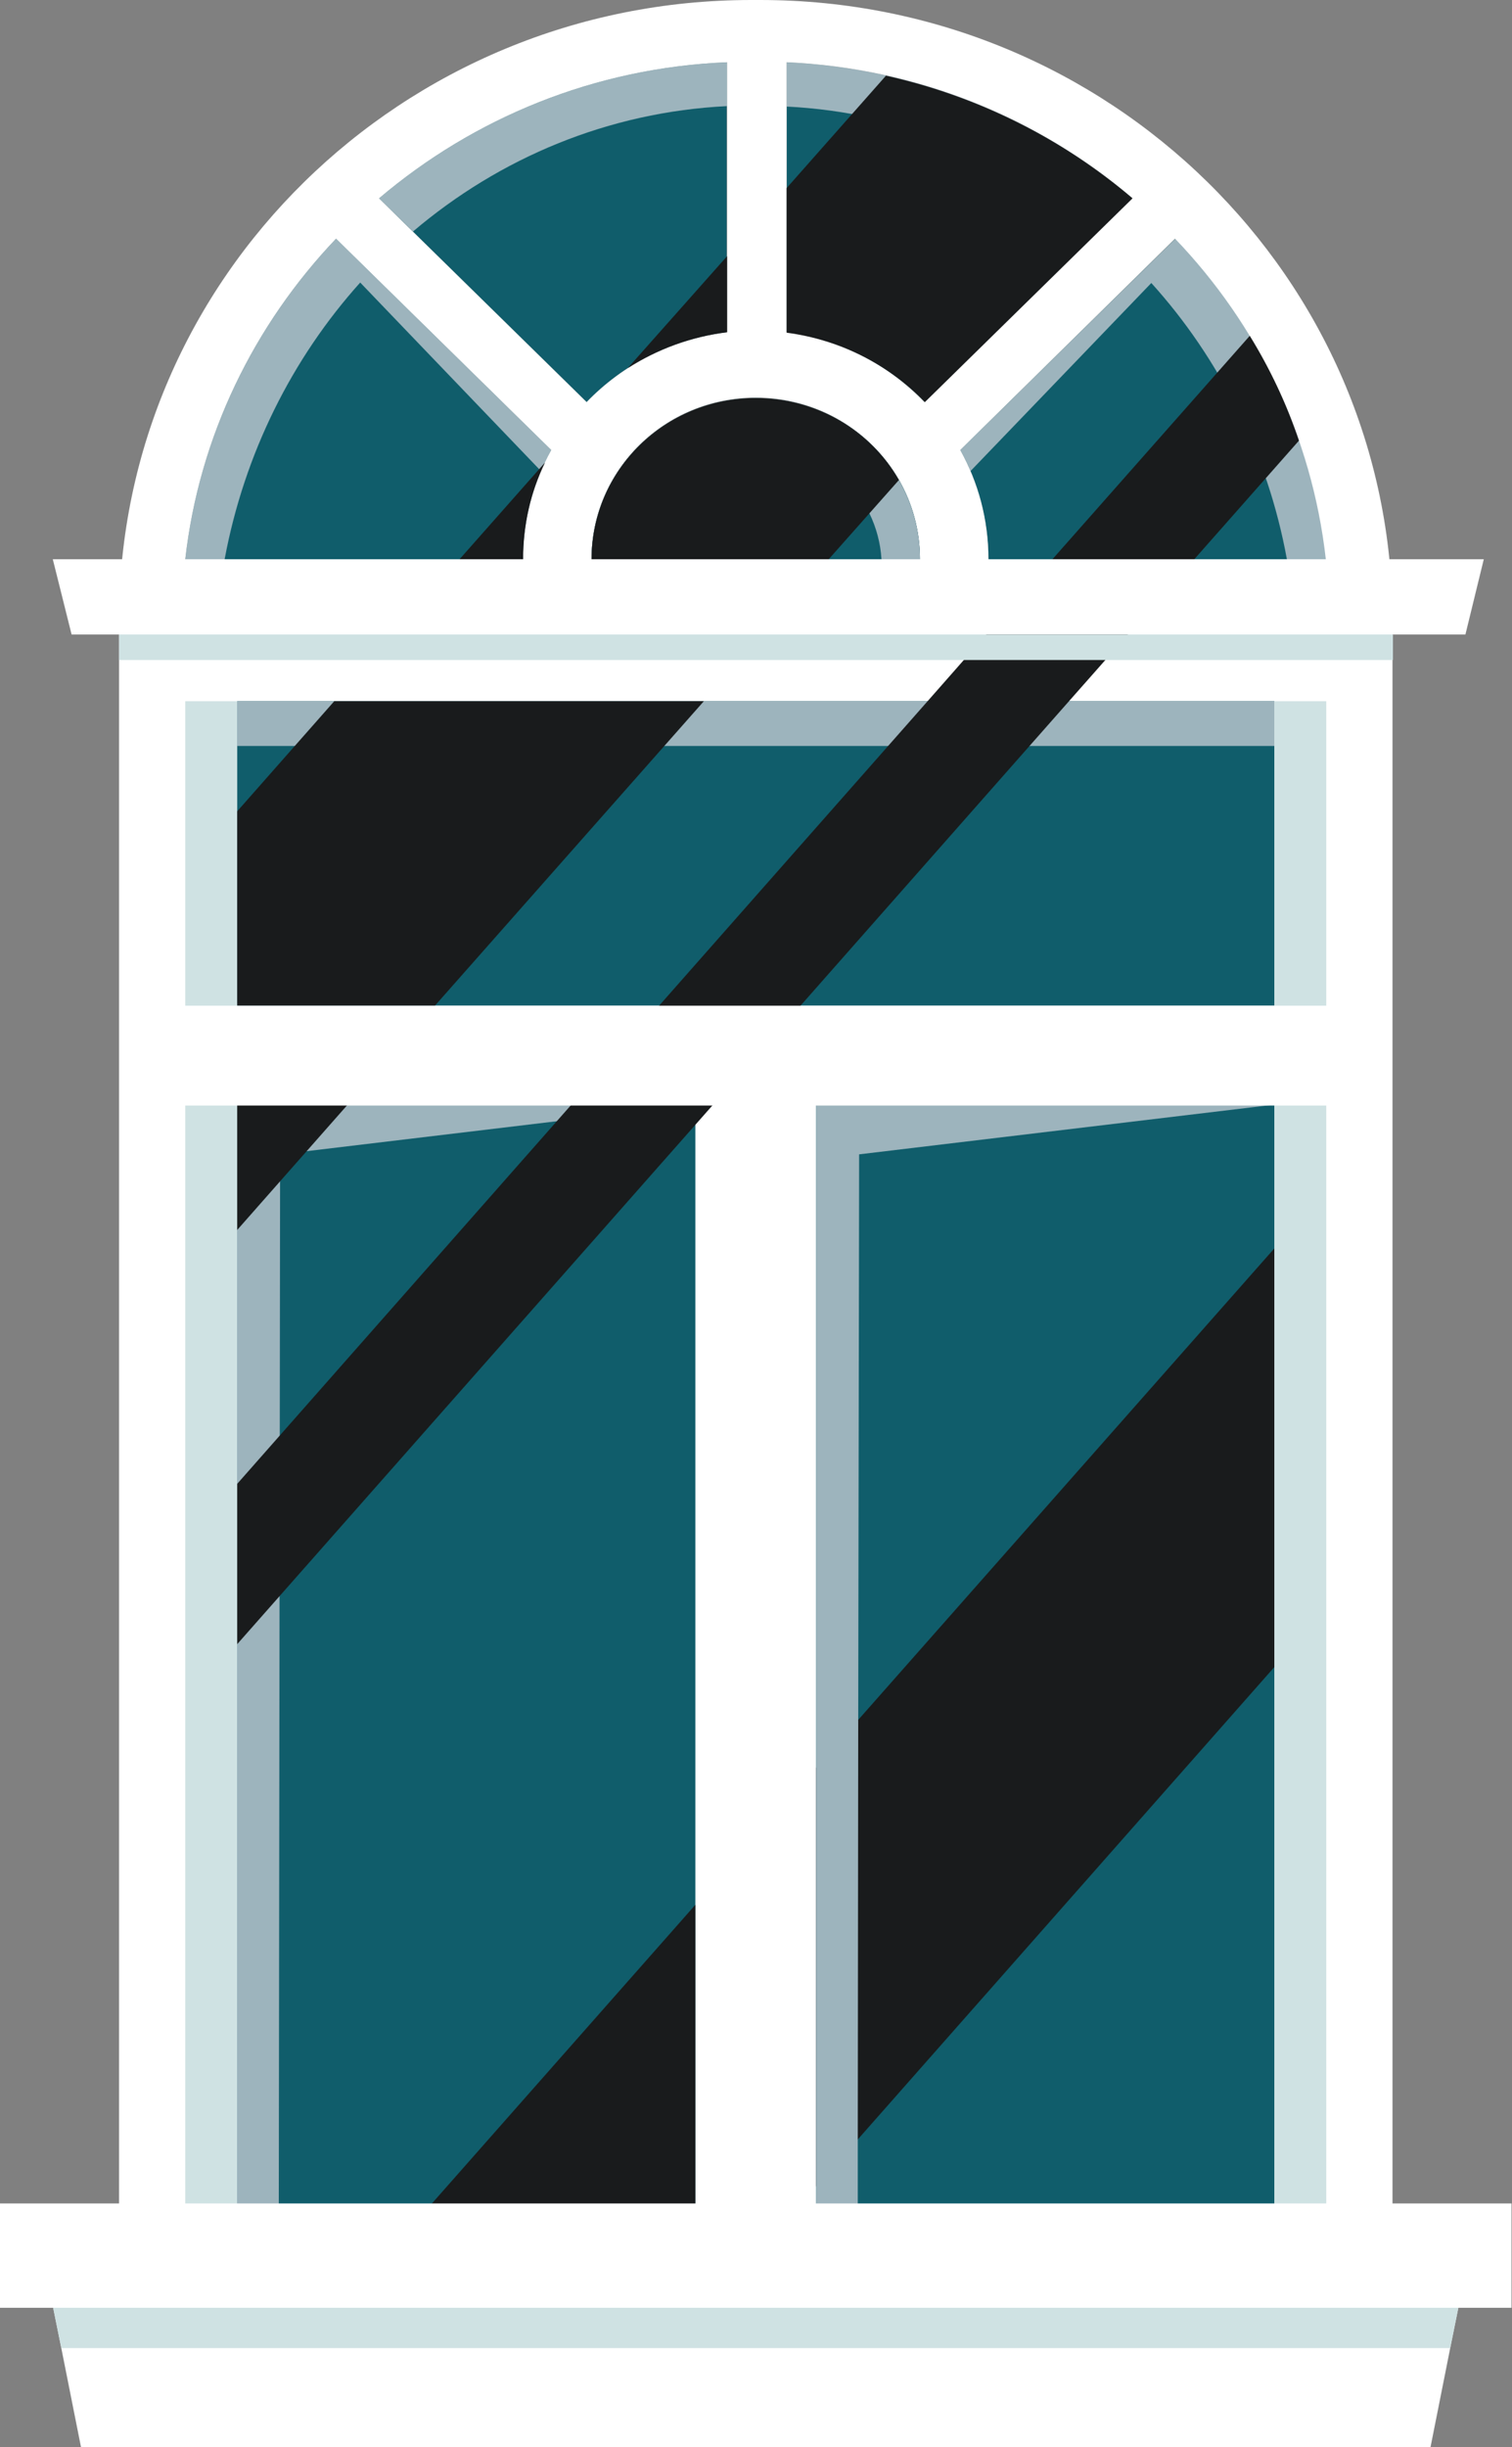 <svg width="1257" height="2033" viewBox="0 0 1257 2033" fill="none" xmlns="http://www.w3.org/2000/svg">
<rect x="0" y="0" width="1257" height="2033" fill="#808080" stroke="none"/>
<path d="M1157.65 515.935V1944.71H98.953V515.935H1157.65Z" fill="white"/>
<g style="mix-blend-mode:multiply">
<path d="M1157.65 1890.77V1944.71H98.953V1890.77H1157.65Z" fill="#CFE2E3"/>
</g>
<path d="M279.37 198.265C211.295 269.685 165.54 362.308 154.008 464.602H434.863C434.863 435.96 441.187 408.805 453.091 384.254C454.579 380.783 456.315 377.311 458.299 373.839L279.37 198.265ZM315.081 164.787L487.686 334.037C497.73 323.622 509.262 313.95 521.91 305.767C546.09 290.144 573.989 279.728 604.121 276.008V51.705C494.01 56.169 393.2 98.203 315.081 164.787ZM736.551 62.864C709.767 56.913 682.24 53.193 653.968 51.705V276.38C698.979 282.332 739.155 303.163 768.914 334.037L941.519 164.787C883.488 115.685 813.553 79.975 736.551 62.864ZM1079.9 366.027C1069.11 335.525 1055.35 306.139 1038.98 278.984C1021.5 249.97 1000.67 222.815 977.231 198.265L798.302 373.839C813.181 400.993 821.737 431.868 821.737 464.602H1102.22C1098.5 430.38 1090.69 397.274 1079.9 366.027Z" fill="#105D6B"/>
<g style="mix-blend-mode:multiply">
<path d="M913.248 192.313L941.52 164.787C863.773 98.574 763.707 56.541 653.969 51.705V88.531C752.175 93.367 841.826 131.681 913.248 192.313Z" fill="#9DB4BD"/>
<path d="M806.861 391.322L957.146 235.091C1013.69 297.583 1053.86 376.815 1069.86 464.602H1102.6C1091.06 362.307 1045.31 269.685 977.234 198.265L798.305 373.839C801.529 379.542 804.381 385.37 806.861 391.322Z" fill="#9DB4BD"/>
<path d="M299.457 234.719L449.743 391.322C452.223 385.37 455.075 379.542 458.299 373.839L279.37 198.265C211.295 269.685 165.54 362.307 154.008 464.602H186.743C203.111 376.815 242.914 297.583 299.457 234.719Z" fill="#9DB4BD"/>
<path d="M604.489 88.159V51.705C494.007 56.169 393.569 98.203 315.078 164.787L343.35 192.313C415.144 131.309 505.539 92.995 604.489 88.159Z" fill="#9DB4BD"/>
</g>
<path fill-rule="evenodd" clip-rule="evenodd" d="M1157.65 515.935H98.953C98.953 230.999 334.425 0 624.581 0H632.021C777.098 0 908.412 57.657 1003.64 151.024C1098.87 244.39 1157.65 373.467 1157.65 515.935ZM458.3 373.839L279.37 198.265C211.295 269.685 165.54 362.308 154.008 464.602H434.864C434.864 431.868 443.048 400.994 458.3 373.839ZM487.687 334.037C517.818 302.791 558.738 281.588 604.493 276.009V51.705C494.011 56.169 393.573 98.203 315.082 164.787L487.687 334.037ZM764.822 464.602C764.822 390.206 703.816 330.318 628.301 330.318C552.786 330.318 491.779 390.206 491.779 464.602H764.822ZM768.542 334.037L941.148 164.415C863.401 98.203 763.335 56.541 653.968 51.705V276.009C698.98 281.96 738.783 303.163 768.542 334.037ZM821.738 464.602H1102.22C1090.69 361.936 1045.31 269.685 976.859 198.265L798.302 373.839C813.182 400.622 821.738 431.496 821.738 464.602Z" fill="white"/>
<path d="M764.817 464.602H491.773C491.773 390.578 552.78 330.689 628.295 330.689C679.258 330.689 723.898 357.844 747.333 398.762C758.493 418.105 764.817 440.795 764.817 464.602Z" fill="#105D6B"/>
<g style="mix-blend-mode:multiply">
<path d="M628.295 367.887C684.094 367.887 729.477 410.665 732.825 464.602H764.817C764.817 390.578 703.81 330.689 628.295 330.689C552.78 330.689 491.773 390.578 491.773 464.602H523.765C527.113 410.665 572.496 367.887 628.295 367.887Z" fill="#9DB4BD"/>
</g>
<path d="M1059.44 582.52V835.465H197.156V582.52H1059.44Z" fill="#105D6B"/>
<g style="mix-blend-mode:multiply">
<path d="M1059.44 619.717H197.156V582.52H1059.44V619.717Z" fill="#9DB4BD"/>
</g>
<path d="M578.078 917.673V1848.74H197.156V917.673H578.078Z" fill="#105D6B"/>
<g style="mix-blend-mode:multiply">
<path d="M232.868 958.962L231.752 1848.74H197.156V917.673H578.078L232.868 958.962Z" fill="#9DB4BD"/>
</g>
<path d="M1059.44 917.673V1848.74H678.516V917.673H1059.44Z" fill="#105D6B"/>
<g style="mix-blend-mode:screen">
<path d="M434.862 464.602H382.039L453.09 384.255C441.186 408.806 434.862 435.96 434.862 464.602Z" fill="#191B1C"/>
<path d="M197.156 917.673H289.039L197.156 1021.83V917.673Z" fill="#191B1C"/>
<path d="M585.146 582.52L361.578 835.465H197.156V674.026L277.879 582.52H585.146Z" fill="#191B1C"/>
<path d="M604.489 276.009C574.357 279.729 546.458 290.144 521.906 305.767L604.489 212.772V276.009Z" fill="#191B1C"/>
<path d="M747.333 398.762L688.93 464.602H491.773C491.773 390.579 552.78 330.69 628.295 330.69C679.258 330.69 723.898 357.844 747.333 398.762Z" fill="#191B1C"/>
<path d="M941.52 164.787L768.915 334.038C739.156 303.163 698.98 282.332 653.969 276.381V156.231L736.551 62.865C813.554 79.976 883.861 115.686 941.52 164.787Z" fill="#191B1C"/>
<path d="M342.977 1848.74L578.077 1582.4V1848.74H342.977Z" fill="#191B1C"/>
<path d="M1059.44 1037.08V1384.88L713.111 1777.32L678.516 1816.37V1468.57L713.483 1428.77L1059.44 1037.08Z" fill="#191B1C"/>
<path d="M1079.9 366.028L992.852 464.602L888.693 582.519L665.497 835.465L578.078 934.412L197.156 1365.91V1232.74L475.036 917.673L547.947 835.465L771.143 582.519L874.93 464.602L1038.98 278.984C1055.72 306.139 1069.48 335.153 1079.9 366.028Z" fill="#191B1C"/>
</g>
<g style="mix-blend-mode:multiply">
<path d="M1059.44 917.673L714.227 958.962L713.483 1428.77L713.111 1777.32V1848.74H678.516V917.673H1059.44Z" fill="#9DB4BD"/>
</g>
<path d="M1218.28 527.095H59.522L43.898 464.602H1233.54L1218.28 527.095Z" fill="white"/>
<g style="mix-blend-mode:multiply">
<path d="M1158.02 548.298H98.953V527.095H1158.02V548.298Z" fill="#CFE2E3"/>
</g>
<g style="mix-blend-mode:multiply">
<path d="M197.159 1913.83H154.008V582.52H197.159V1913.83Z" fill="#CFE2E3"/>
</g>
<g style="mix-blend-mode:multiply">
<path d="M1102.59 1913.83H1059.44V582.52H1102.59V1913.83Z" fill="#CFE2E3"/>
</g>
<path d="M1213.07 1913.83L1205.63 1950.66L1189.27 2032.87H67.331L50.963 1950.66L43.523 1913.83H1213.07Z" fill="white"/>
<g style="mix-blend-mode:multiply">
<path d="M1213.07 1913.83L1205.63 1950.66H50.963L43.523 1913.83H1213.07Z" fill="#CFE2E3"/>
</g>
<path d="M1256.6 1917.18H0V1830.51H1256.6V1917.18Z" fill="white"/>
<path d="M1129.75 918.417H124.25V835.465H1129.75V918.417Z" fill="white"/>
</svg>
